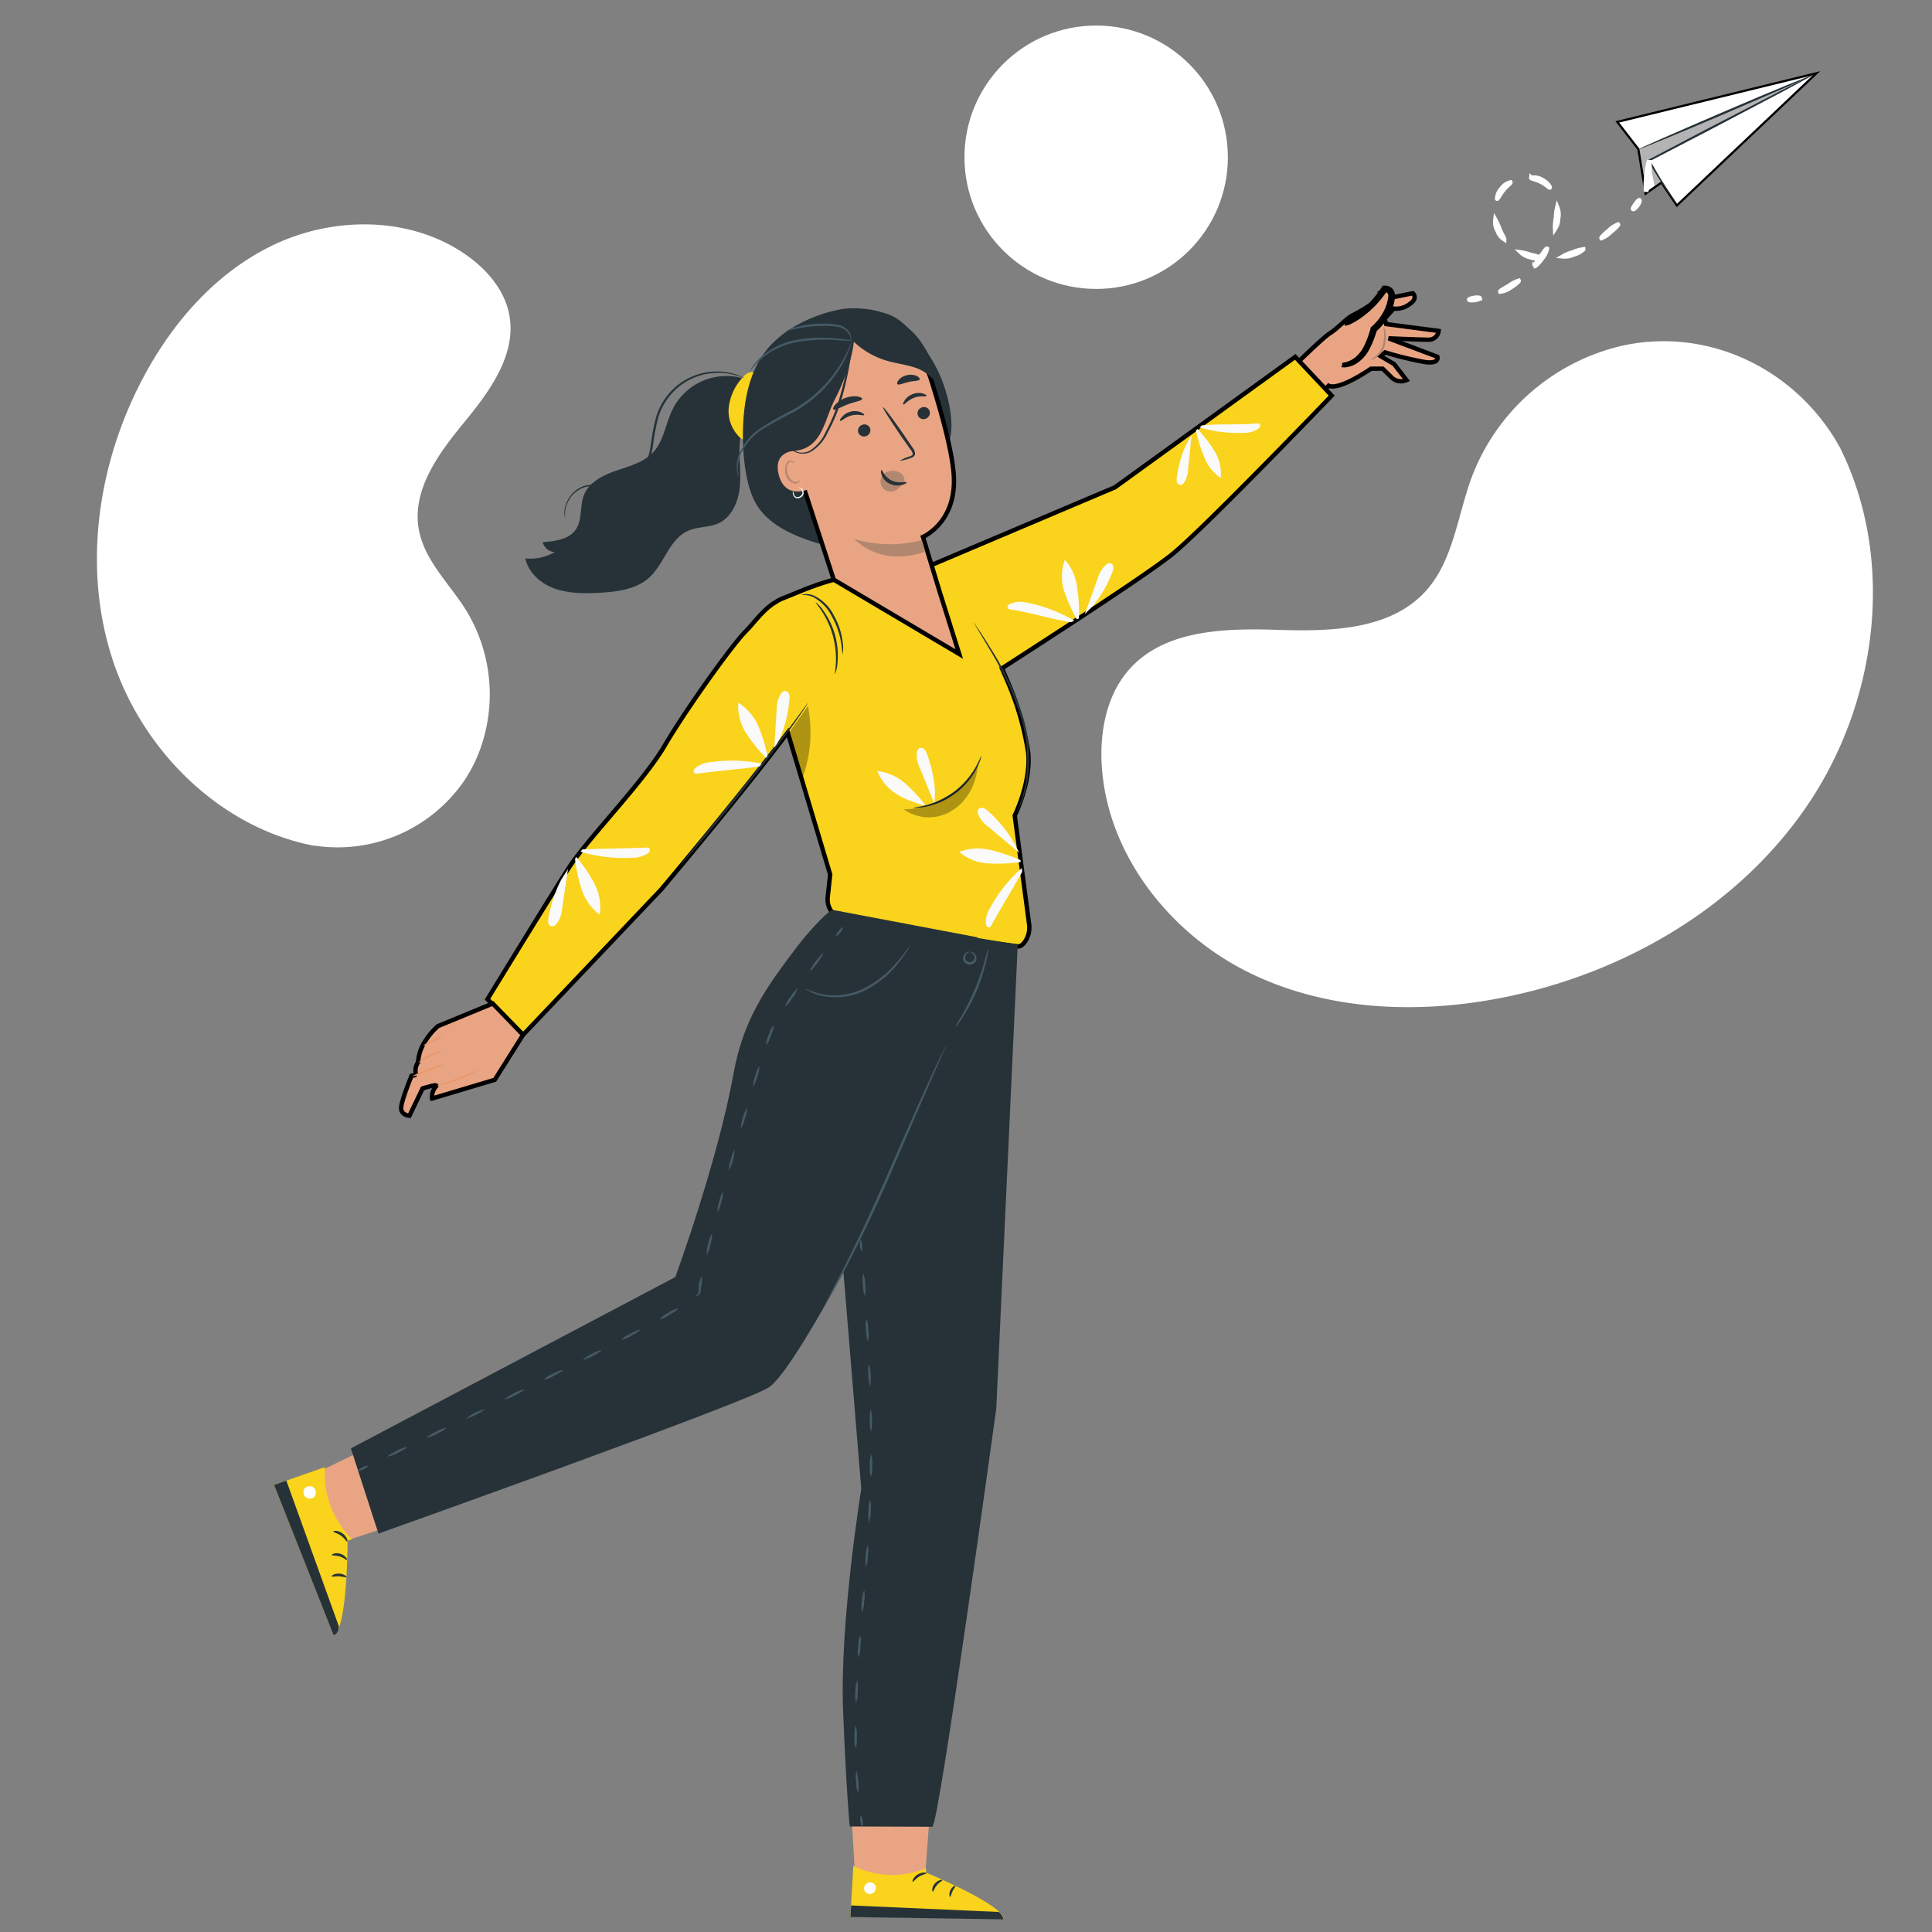 <?xml version="1.0" encoding="UTF-8" standalone="no"?>
<svg
   viewBox="0 0 500 500"
   version="1.1"
   id="svg138"
   sodipodi:docname="Sent Message-pana.svg"
   inkscape:version="1.4.2 (ebf0e940d0, 2025-05-08)"
   xmlns:inkscape="http://www.inkscape.org/namespaces/inkscape"
   xmlns:sodipodi="http://sodipodi.sourceforge.net/DTD/sodipodi-0.dtd"
   xmlns="http://www.w3.org/2000/svg"
   xmlns:svg="http://www.w3.org/2000/svg">
  <rect x="0" y="0" width="500" height="500" fill="#808080" stroke="none"/>
  <defs
     id="defs138" />
  <sodipodi:namedview
     id="namedview138"
     pagecolor="#ffffff"
     bordercolor="#000000"
     borderopacity="0.25"
     inkscape:showpageshadow="2"
     inkscape:pageopacity="0.0"
     inkscape:pagecheckerboard="0"
     inkscape:deskcolor="#d1d1d1"
     inkscape:zoom="2.0873792"
     inkscape:cx="246.24179"
     inkscape:cy="293.19062"
     inkscape:window-width="1920"
     inkscape:window-height="991"
     inkscape:window-x="1080"
     inkscape:window-y="29"
     inkscape:window-maximized="1"
     inkscape:current-layer="svg138" />
  <g
     id="freepik--background-simple--inject-136"
     style="fill:#ffffff"
     transform="matrix(1.132,0,0,1.132,-32.063,-39.396)">
    <path
       d="m 449,137.17 -1,-1.75 C 439.07,120.7 422.91,111.83 405.89,112.9 a 44.84,44.84 0 0 0 -6.52,0.9 48.47,48.47 0 0 0 -34.54,30 c -3.28,8.82 -4.2,19 -10.43,26 -8.11,9.1 -21.88,9.39 -34,9 -12.12,-0.39 -25.88,-0.05 -33.95,9.09 -5.06,5.73 -6.66,13.88 -6.26,21.55 1.08,20.3 15.23,38.46 33.23,47.49 18,9.03 39.19,9.83 58.88,5.86 27.59,-5.56 53.83,-20.84 69.6,-44.43 15.77,-23.59 19.76,-55.73 7.1,-81.19 z"
       style="fill:#ffffff"
       id="path1" />
    <path
       d="m 99.75,228.09 1.54,0.18 a 35.11,35.11 0 0 0 33.1,-14.89 33.85,33.85 0 0 0 2.49,-4.34 36.84,36.84 0 0 0 -2,-34.72 c -3.78,-6.07 -9.47,-11.33 -10.78,-18.33 -1.72,-9.11 4.5,-17.53 10.35,-24.64 5.85,-7.11 12.05,-15.55 10.29,-24.66 -1.1,-5.7 -5.25,-10.45 -10.06,-13.76 -12.72,-8.78 -30.22,-8.69 -44,-2.05 -13.78,6.64 -24.11,19 -30.87,32.71 -9.46,19.18 -12.45,42.06 -5.58,62.51 6.87,20.45 24.34,37.77 45.52,41.99 z"
       style="fill:#ffffff"
       id="path2" />
    <circle
       cx="278.93"
       cy="70.75"
       r="30.11"
       style="fill:#ffffff"
       id="circle2" />
  </g>
  <polygon
     points="239.59,466.74 223.96,466.42 221.82,429.02 242.3,430.8 "
     style="fill:#e9a583;fill-opacity:1"
     id="polygon13"
     transform="matrix(1.132,0,0,1.132,-32.063,-39.396)" />
  <path
     d="m 239.659,483.495 v 1.132 c 0,0 19.874,8.206 20.055,11.986 l -39.613,-0.566 0.736,-13.174 a 22.636,22.636 0 0 0 18.822,0.622 z"
     style="fill:#fad31c;stroke-width:1.132"
     id="path14" />
  <path
     d="m 245.895,490.93 c -0.147,0 -0.373,-0.826 0.079,-1.754 0.453,-0.928 1.256,-1.279 1.324,-1.132 0.068,0.147 -0.43,0.634 -0.792,1.403 -0.362,0.77 -0.441,1.471 -0.611,1.483 z"
     style="fill:#263238;stroke-width:1.132"
     id="path15" />
  <path
     d="m 224.776,487.195 a 1.641,1.641 0 0 0 -1.132,1.834 1.573,1.573 0 0 0 1.811,1.132 1.72,1.72 0 0 0 1.2,-1.947 1.607,1.607 0 0 0 -2.003,-0.996"
     style="fill:#ffffff;stroke-width:1.132"
     id="path16" />
  <path
     d="m 239.784,484.796 c 0,0.192 -0.973,0.272 -1.935,0.883 -0.962,0.611 -1.483,1.403 -1.652,1.324 -0.17,-0.079 0.124,-1.188 1.302,-1.901 1.177,-0.713 2.332,-0.475 2.286,-0.306 z"
     style="fill:#263238;stroke-width:1.132"
     id="path17" />
  <path
     d="m 243.915,486.573 c 0,0.192 -0.792,0.509 -1.46,1.313 -0.668,0.804 -0.871,1.675 -1.064,1.664 -0.192,-0.011 -0.306,-1.132 0.543,-2.094 0.849,-0.962 1.981,-1.064 1.981,-0.883 z"
     style="fill:#263238;stroke-width:1.132"
     id="path18" />
  <path
     d="m 220.102,496.125 0.17,-2.999 38.209,1.686 a 3.316,3.316 0 0 1 1.211,1.913 z"
     style="fill:#263238;stroke-width:1.132"
     id="path19" />
  <path
     d="m 334.9,94.733 c 0,0 7.413,-7.323 9.383,-8.556 1.969,-1.234 4.391,-4.007 5.919,-4.64 a 45.079,45.079 0 0 0 5.059,-3.056 l 3.011,-3.724 c 0,0 2.264,-0.238 1.766,2.264 l 5.602,-1.132 c 0,0 1.505,1.302 -0.883,2.841 a 5.659,5.659 0 0 1 -4.074,1.132 l -2.354,2.626 0.407,1.381 13.582,1.777 a 2.535,2.535 0 0 1 -2.501,2.264 c -2.264,0 -10.458,-0.351 -10.458,-0.351 l 12.631,4.765 c 0,0 0.668,1.935 -3.282,1.369 a 91.144,91.144 0 0 1 -10.254,-2.501 l -1.132,0.996 3.452,2.015 3.226,4.165 a 3.497,3.497 0 0 1 -4.086,-0.917 l -2.083,-2.037 h -3.022 c 0,0 -8.217,5.738 -10.967,4.403 l -2.332,2.343 z"
     style="fill:#e9a583;stroke-width:1.132;stroke:#000000;fill-opacity:1"
     id="path20" />
  <path
     d="m 358.126,84.615 c 0.068,0 0.306,0.509 0.464,1.415 a 7.628,7.628 0 0 1 -0.272,3.61 5.659,5.659 0 0 1 -2.173,2.909 c -0.758,0.543 -1.313,0.713 -1.347,0.645 -0.034,-0.068 0.43,-0.373 1.132,-0.973 a 6.18,6.18 0 0 0 1.867,-2.762 c 0.792,-2.569 0.113,-4.821 0.328,-4.844 z"
     style="fill:#b28770;stroke-width:1.132;fill-opacity:1"
     id="path21" />
  <path
     d="m 347.406,94.473 a 7.3,7.3 0 0 0 3.395,-1.324 9.258,9.258 0 0 0 2.603,-3.112 26.031,26.031 0 0 0 1.856,-4.923 v -0.068 l 0.068,-0.068 a 14.034,14.034 0 0 0 3.735,-5.127 11.42,11.42 0 0 0 0.792,-3.124 1.743,1.743 0 0 0 -0.385,-1.268 1.618,1.618 0 0 0 -1.132,-0.419 l 0.204,-0.124 a 25.545,25.545 0 0 1 -6.655,6.915 18.109,18.109 0 0 1 -2.377,1.415 3.769,3.769 0 0 1 -0.928,0.373 c 0,-0.079 1.234,-0.656 3.101,-2.071 a 26.993,26.993 0 0 0 6.395,-6.938 l 0.079,-0.124 h 0.136 a 2.105,2.105 0 0 1 1.618,0.577 2.264,2.264 0 0 1 0.555,1.686 11.476,11.476 0 0 1 -0.826,3.327 14.374,14.374 0 0 1 -3.939,5.342 l 0.102,-0.136 a 25.511,25.511 0 0 1 -1.981,4.98 9.054,9.054 0 0 1 -2.818,3.169 5.885,5.885 0 0 1 -2.569,1.03 2.365,2.365 0 0 1 -1.03,0.011 z"
     style="fill:#eb996e;stroke-width:1.132;stroke:#000000"
     id="path22" />
  <path
     id="path23"
     style="fill:#fad31c;stroke:#000000;stroke-width:1.132;stroke-opacity:1"
     d="m 335.206,92.357 -46.642,33.751 -54.043,22.897 7.43,15.748 -19.946,-15.251 c -5.15,-1.019 -15.845,3.995 -19.23,5.274 -0.716,0.262 -1.359,0.598 -1.936,0.99 -3.266,1.861 -5.47,5.207 -7.945,7.713 -3.61,3.656 -15.574,20.43 -20.927,29.575 -5.353,9.145 -18.856,22.917 -24.221,30.738 -2.58,3.746 -21.582,34.803 -21.582,34.803 l 9.211,9.225 35.753,-37.643 c 0,0 20.752,-24.615 32.74,-40.601 l 10.982,36.741 -0.634,5.862 c -0.328,3.169 1.912,6.034 7.379,7.109 l 41.956,5.659 c 1.324,0 3.284,-2.909 2.763,-5.92 l -3.703,-27.968 c -1e-5,0 4.324,-8.669 3.464,-16.422 a 76.351,76.351 0 0 0 -3.192,-12.868 c -0.854,-2.496 -2.13,-5.562 -3.588,-8.8 14.083,-9.061 38.219,-24.747 44.151,-29.59 8.511,-6.949 41.198,-40.995 41.198,-40.995 z" />
  <path
     d="m 265.6,155.918 a 6.972,6.972 0 0 0 -4.142,0.317 c -0.43,0.215 -0.871,0.69 -0.634,1.132 0.147,0.26 0.498,0.328 0.792,0.385 5.365,0.826 10.186,2.433 15.54,3.271 l 0.905,-0.385 a 40.043,40.043 0 0 0 -12.461,-4.72 z"
     style="fill:#fafafa;stroke-width:1.132"
     id="path24" />
  <path
     d="m 275.299,152.647 a 42.669,42.669 0 0 0 3.395,7.674 l 0.532,-0.306 a 41.424,41.424 0 0 0 -0.475,-8.115 12.902,12.902 0 0 0 -3.169,-7.006 12.45,12.45 0 0 0 -0.283,7.753 z"
     style="fill:#fafafa;stroke-width:1.132"
     id="path25" />
  <path
     d="m 284.116,149.614 c -1.132,3.158 -2.207,6.191 -3.395,9.349 l 2.264,-2.32 a 32.381,32.381 0 0 0 4.98,-8.76 2.829,2.829 0 0 0 0.192,-1.132 1.132,1.132 0 0 0 -0.634,-0.939 1.358,1.358 0 0 0 -1.234,0.294 7.187,7.187 0 0 0 -2.173,3.509 z"
     style="fill:#fafafa;stroke-width:1.132"
     id="path26" />
  <path
     d="m 322.19,112.016 a 6.134,6.134 0 0 0 3.509,-1.132 c 0.328,-0.272 0.611,-0.792 0.317,-1.132 a 0.917,0.917 0 0 0 -0.77,-0.17 c -4.81,0.43 -9.315,0.068 -14.125,0.498 l -0.702,0.521 a 35.255,35.255 0 0 0 11.771,1.415 z"
     style="fill:#fafafa;stroke-width:1.132"
     id="path27" />
  <path
     d="m 314.437,116.939 a 37.587,37.587 0 0 0 -4.527,-5.919 l -0.396,0.385 a 36.965,36.965 0 0 0 2.15,6.904 11.397,11.397 0 0 0 4.244,5.376 11.058,11.058 0 0 0 -1.471,-6.746 z"
     style="fill:#fafafa;stroke-width:1.132"
     id="path28" />
  <path
     d="m 307.476,121.444 c 0.306,-2.965 0.589,-5.817 0.894,-8.783 l -1.415,2.467 a 29.076,29.076 0 0 0 -2.422,8.647 2.535,2.535 0 0 0 0.079,1.053 0.985,0.985 0 0 0 0.758,0.679 1.2,1.2 0 0 0 0.996,-0.521 6.372,6.372 0 0 0 1.109,-3.543 z"
     style="fill:#fafafa;stroke-width:1.132"
     id="path29" />
  <polygon
     points="103.99,388.17 97.99,372.79 133.63,355.58 140.16,376.3 "
     style="fill:#e9a583;fill-opacity:1"
     id="polygon29"
     transform="matrix(1.132,0,0,1.132,-32.063,-39.396)" />
  <path
     d="m 91.088,398.315 -1.132,0.464 c 0,0 0,22.715 -3.599,24.413 l -15.426,-38.889 13.151,-4.618 a 23.96,23.96 0 0 0 7.006,18.629 z"
     style="fill:#fad31c;stroke-width:1.132"
     id="path30" />
  <path
     d="m 81.468,385.277 a 1.709,1.709 0 0 0 -2.264,-0.385 1.652,1.652 0 0 0 -0.396,2.264 1.811,1.811 0 0 0 2.388,0.385 1.72,1.72 0 0 0 0.158,-2.365"
     style="fill:#ffffff;stroke-width:1.132"
     id="path31" />
  <path
     d="m 70.931,384.304 3.169,-1.132 13.582,37.678 c 0,0 0,2.037 -1.358,2.32 z"
     style="fill:#263238;stroke-width:1.132"
     id="path32" />
  <path
     d="m 89.877,398.961 c -0.192,0.068 -0.656,-0.849 -1.641,-1.539 -0.985,-0.69 -1.969,-0.871 -1.969,-1.075 0,-0.204 1.211,-0.362 2.388,0.498 1.177,0.86 1.415,2.083 1.222,2.116 z"
     style="fill:#263238;stroke-width:1.132"
     id="path33" />
  <path
     d="m 89.809,403.714 c -0.17,0.113 -0.815,-0.577 -1.879,-0.905 -1.064,-0.328 -1.981,-0.181 -2.049,-0.373 -0.068,-0.192 0.962,-0.736 2.264,-0.306 1.302,0.43 1.845,1.505 1.664,1.585 z"
     style="fill:#263238;stroke-width:1.132"
     id="path34" />
  <path
     d="m 85.848,407.97 c -0.113,-0.158 0.736,-0.804 1.969,-0.724 1.234,0.079 2.003,0.792 1.867,0.939 -0.136,0.147 -0.894,-0.181 -1.913,-0.238 -1.019,-0.057 -1.834,0.204 -1.924,0.023 z"
     style="fill:#263238;stroke-width:1.132"
     id="path35" />
  <path
     d="m 236.864,293.353 c 0,0 -30.015,61.117 -38.074,65.814 -8.058,4.697 -100.843,37.723 -100.843,37.723 l -7.142,-22.047 83.968,-44.344 c 0,0 10.967,-29.902 15.053,-52.617 2.501,-13.921 8.239,-22.081 16.49,-32.924 2.524,-3.316 6.791,-8.058 8.975,-9.518 l 37.723,7.142 z"
     style="fill:#263238;stroke-width:1.132"
     id="path36" />
  <path
     d="m 263.393,244.482 -40.507,-6.791 -8.217,47.626 8.228,100.017 c 0,0 -5.659,34.769 -4.697,57.642 0.871,21.572 1.709,29.71 1.709,29.71 0,0 17.418,0.079 21.38,0.079 1.664,0 16.547,-108.256 16.547,-108.256 z"
     style="fill:#263238;stroke-width:1.132"
     id="path37" />
  <path
     d="m 244.843,270.603 a 5.376,5.376 0 0 1 -0.272,0.702 c -0.215,0.509 -0.498,1.132 -0.86,1.992 l -3.203,7.277 c -2.694,6.214 -6.372,14.713 -10.424,24.085 -4.052,9.371 -8.172,17.758 -11.318,23.7 -1.573,2.965 -2.875,5.353 -3.825,6.983 l -1.132,1.867 a 3.69,3.69 0 0 1 -0.407,0.634 3.395,3.395 0 0 1 0.306,-0.69 c 0.26,-0.487 0.589,-1.132 0.996,-1.924 l 3.644,-7.062 c 3.033,-5.987 7.028,-14.363 11.137,-23.768 4.108,-9.405 7.821,-17.837 10.639,-23.994 1.403,-3.056 2.558,-5.523 3.395,-7.21 l 0.962,-1.935 a 3.101,3.101 0 0 1 0.362,-0.656 z"
     style="fill:#455a64;stroke-width:1.132"
     id="path38" />
  <path
     d="m 95.242,379.369 c 0.068,0.147 -0.453,0.532 -1.132,0.871 -0.679,0.34 -1.324,0.498 -1.403,0.351 -0.079,-0.147 0.453,-0.543 1.132,-0.883 0.679,-0.34 1.324,-0.464 1.403,-0.34 z"
     style="fill:#455a64;stroke-width:1.132"
     id="path39" />
  <path
     d="m 105.371,374.491 c 0.079,0.147 -1.007,0.815 -2.399,1.494 a 6.972,6.972 0 0 1 -2.66,0.962 c -0.079,-0.147 1.007,-0.815 2.399,-1.494 a 6.972,6.972 0 0 1 2.66,-0.962 z"
     style="fill:#455a64;stroke-width:1.132"
     id="path40" />
  <path
     d="m 115.501,369.556 c 0.079,0.147 -1.007,0.815 -2.399,1.505 a 7.119,7.119 0 0 1 -2.66,0.973 c -0.079,-0.147 1.007,-0.826 2.399,-1.505 a 7.119,7.119 0 0 1 2.66,-0.973 z"
     style="fill:#455a64;stroke-width:1.132"
     id="path41" />
  <path
     d="m 125.597,364.656 a 13.865,13.865 0 0 1 -5.048,2.49 13.197,13.197 0 0 1 5.048,-2.49 z"
     style="fill:#455a64;stroke-width:1.132"
     id="path42" />
  <path
     d="m 135.67,359.585 c 0.079,0.147 -0.996,0.826 -2.388,1.528 a 6.949,6.949 0 0 1 -2.648,0.985 c -0.079,-0.147 0.996,-0.826 2.388,-1.517 a 7.096,7.096 0 0 1 2.648,-0.996 z"
     style="fill:#455a64;stroke-width:1.132"
     id="path43" />
  <path
     d="m 145.731,354.526 c 0.079,0.147 -0.996,0.826 -2.377,1.528 a 6.938,6.938 0 0 1 -2.648,1.007 7.119,7.119 0 0 1 2.377,-1.528 7.006,7.006 0 0 1 2.648,-1.007 z"
     style="fill:#455a64;stroke-width:1.132"
     id="path44" />
  <path
     d="m 155.816,349.377 a 13.582,13.582 0 0 1 -5.014,2.592 6.972,6.972 0 0 1 2.365,-1.562 7.221,7.221 0 0 1 2.648,-1.03 z"
     style="fill:#455a64;stroke-width:1.132"
     id="path45" />
  <path
     d="m 165.708,344.114 c 0.079,0.147 -0.973,0.849 -2.343,1.585 a 6.847,6.847 0 0 1 -2.614,1.064 7.153,7.153 0 0 1 2.343,-1.585 6.847,6.847 0 0 1 2.614,-1.064 z"
     style="fill:#455a64;stroke-width:1.132"
     id="path46" />
  <path
     d="m 175.52,338.624 c 0.079,0.136 -0.939,0.883 -2.264,1.664 a 6.791,6.791 0 0 1 -2.592,1.132 7.221,7.221 0 0 1 2.264,-1.664 6.678,6.678 0 0 1 2.592,-1.132 z"
     style="fill:#455a64;stroke-width:1.132"
     id="path47" />
  <path
     d="m 181.643,330.204 a 7.923,7.923 0 0 1 -0.192,2.807 10.186,10.186 0 0 0 -0.113,1.053 1.766,1.766 0 0 0 0,0.226 0.566,0.566 0 0 1 -0.09,0.351 1.8,1.8 0 0 1 -0.306,0.373 c -0.407,0.362 -0.702,0.475 -0.758,0.419 -0.057,-0.057 0.158,-0.306 0.441,-0.702 a 1.211,1.211 0 0 0 0.181,-0.306 0.226,0.226 0 0 0 0,-0.09 0.804,0.804 0 0 1 0,-0.26 6.372,6.372 0 0 1 0,-1.132 6.248,6.248 0 0 1 0.838,-2.739 z"
     style="fill:#455a64;stroke-width:1.132"
     id="path48" />
  <path
     d="m 184.258,319.248 a 7.04,7.04 0 0 1 -0.396,2.807 6.938,6.938 0 0 1 -0.973,2.66 7.074,7.074 0 0 1 0.396,-2.807 7.153,7.153 0 0 1 0.973,-2.66 z"
     style="fill:#455a64;stroke-width:1.132"
     id="path49" />
  <path
     d="m 187.144,308.371 a 13.865,13.865 0 0 1 -1.46,5.433 6.791,6.791 0 0 1 0.441,-2.796 6.995,6.995 0 0 1 1.019,-2.637 z"
     style="fill:#455a64;stroke-width:1.132"
     id="path50" />
  <path
     d="m 190.166,297.518 a 13.333,13.333 0 0 1 -1.528,5.421 6.927,6.927 0 0 1 0.475,-2.784 7.04,7.04 0 0 1 1.053,-2.637 z"
     style="fill:#455a64;stroke-width:1.132"
     id="path51" />
  <path
     d="m 193.289,286.698 a 6.859,6.859 0 0 1 -0.509,2.784 7.051,7.051 0 0 1 -1.064,2.626 13.276,13.276 0 0 1 1.573,-5.41 z"
     style="fill:#455a64;stroke-width:1.132"
     id="path52" />
  <path
     d="m 196.56,275.912 a 13.661,13.661 0 0 1 -1.652,5.387 6.995,6.995 0 0 1 0.543,-2.784 6.893,6.893 0 0 1 1.109,-2.603 z"
     style="fill:#455a64;stroke-width:1.132"
     id="path53" />
  <path
     d="m 200.318,265.307 a 10.911,10.911 0 0 1 -0.815,2.705 6.87,6.87 0 0 1 -1.234,2.535 7.232,7.232 0 0 1 0.69,-2.762 5.127,5.127 0 0 1 1.358,-2.479 z"
     style="fill:#455a64;stroke-width:1.132"
     id="path54" />
  <path
     d="m 206.384,255.822 a 6.915,6.915 0 0 1 -1.336,2.501 c -0.871,1.279 -1.698,2.264 -1.834,2.162 a 6.927,6.927 0 0 1 1.347,-2.501 c 0.871,-1.279 1.698,-2.252 1.822,-2.162 z"
     style="fill:#455a64;stroke-width:1.132"
     id="path55" />
  <path
     d="m 213.017,246.722 c 0.136,0.102 -0.509,1.132 -1.437,2.433 -0.928,1.302 -1.777,2.184 -1.913,2.094 a 7.04,7.04 0 0 1 1.437,-2.445 c 0.928,-1.245 1.788,-2.184 1.913,-2.083 z"
     style="fill:#455a64;stroke-width:1.132"
     id="path56" />
  <path
     d="m 218.166,239.988 c 0.124,0.102 -0.158,0.679 -0.634,1.302 -0.475,0.622 -0.962,1.03 -1.132,0.939 -0.17,-0.09 0.158,-0.679 0.634,-1.302 0.475,-0.622 1.03,-1.041 1.132,-0.939 z"
     style="fill:#455a64;stroke-width:1.132"
     id="path57" />
  <path
     d="m 222.954,323.719 c -0.158,0 -0.34,-0.6 -0.396,-1.381 -0.057,-0.781 0,-1.426 0.181,-1.437 0.181,-0.011 0.34,0.611 0.396,1.392 0.057,0.781 -0.011,1.415 -0.181,1.426 z"
     style="fill:#455a64;stroke-width:1.132"
     id="path58" />
  <path
     d="m 223.837,335.41 a 7.708,7.708 0 0 1 -0.509,-2.897 7.232,7.232 0 0 1 0.079,-2.943 7.708,7.708 0 0 1 0.509,2.897 7.47,7.47 0 0 1 -0.079,2.943 z"
     style="fill:#455a64;stroke-width:1.132"
     id="path59" />
  <path
     d="m 224.618,347.113 a 7.413,7.413 0 0 1 -0.487,-2.909 7.583,7.583 0 0 1 0.113,-2.943 7.662,7.662 0 0 1 0.475,2.909 7.753,7.753 0 0 1 -0.102,2.943 z"
     style="fill:#455a64;stroke-width:1.132"
     id="path60" />
  <path
     d="m 225.183,358.804 a 7.345,7.345 0 0 1 -0.419,-2.909 7.187,7.187 0 0 1 0.17,-2.943 14.713,14.713 0 0 1 0.249,5.851 z"
     style="fill:#455a64;stroke-width:1.132"
     id="path61" />
  <path
     d="m 225.455,370.518 a 7.64,7.64 0 0 1 -0.34,-2.931 7.493,7.493 0 0 1 0.249,-2.931 14.713,14.713 0 0 1 0.09,5.863 z"
     style="fill:#455a64;stroke-width:1.132"
     id="path62" />
  <path
     d="m 225.376,382.233 a 7.787,7.787 0 0 1 -0.249,-2.943 7.357,7.357 0 0 1 0.34,-2.92 7.662,7.662 0 0 1 0.249,2.931 7.391,7.391 0 0 1 -0.34,2.931 z"
     style="fill:#455a64;stroke-width:1.132"
     id="path63" />
  <path
     d="m 224.912,393.947 a 7.47,7.47 0 0 1 -0.147,-2.943 7.56,7.56 0 0 1 0.43,-2.92 7.56,7.56 0 0 1 0.158,2.943 7.685,7.685 0 0 1 -0.441,2.92 z"
     style="fill:#455a64;stroke-width:1.132"
     id="path64" />
  <path
     d="m 224.086,405.638 a 14.996,14.996 0 0 1 0.441,-5.851 7.255,7.255 0 0 1 0.079,2.943 7.674,7.674 0 0 1 -0.521,2.909 z"
     style="fill:#455a64;stroke-width:1.132"
     id="path65" />
  <path
     d="m 223.101,417.307 a 7.368,7.368 0 0 1 0,-2.943 7.493,7.493 0 0 1 0.543,-2.886 7.628,7.628 0 0 1 0,2.943 7.493,7.493 0 0 1 -0.543,2.886 z"
     style="fill:#455a64;stroke-width:1.132"
     id="path66" />
  <path
     d="m 222.173,428.998 a 7.64,7.64 0 0 1 -0.068,-2.943 7.538,7.538 0 0 1 0.509,-2.909 7.843,7.843 0 0 1 0.079,2.954 7.391,7.391 0 0 1 -0.521,2.897 z"
     style="fill:#455a64;stroke-width:1.132"
     id="path67" />
  <path
     d="m 221.539,440.701 a 7.821,7.821 0 0 1 -0.158,-2.943 7.662,7.662 0 0 1 0.43,-2.909 7.481,7.481 0 0 1 0.158,2.931 7.311,7.311 0 0 1 -0.43,2.92 z"
     style="fill:#455a64;stroke-width:1.132"
     id="path68" />
  <path
     d="m 221.46,452.427 a 7.277,7.277 0 0 1 -0.306,-2.931 7.696,7.696 0 0 1 0.272,-2.943 7.493,7.493 0 0 1 0.317,2.931 7.923,7.923 0 0 1 -0.283,2.943 z"
     style="fill:#455a64;stroke-width:1.132"
     id="path69" />
  <path
     d="m 222.082,464.118 a 7.515,7.515 0 0 1 -0.509,-2.897 7.198,7.198 0 0 1 0.079,-2.943 14.713,14.713 0 0 1 0.43,5.84 z"
     style="fill:#455a64;stroke-width:1.132"
     id="path70" />
  <path
     d="m 223.192,472.765 c -0.158,0 -0.385,-0.577 -0.498,-1.358 -0.113,-0.781 -0.09,-1.415 0.079,-1.437 0.17,-0.023 0.385,0.589 0.498,1.358 0.113,0.77 0.079,1.415 -0.079,1.437 z"
     style="fill:#455a64;stroke-width:1.132"
     id="path71" />
  <path
     d="m 235.551,244.685 a 4.618,4.618 0 0 1 -0.611,1.132 31.883,31.883 0 0 1 -2.015,2.886 26.416,26.416 0 0 1 -8.839,7.515 17.464,17.464 0 0 1 -11.442,1.505 12.45,12.45 0 0 1 -3.316,-1.245 4.154,4.154 0 0 1 -1.064,-0.724 21.04,21.04 0 0 0 4.471,1.562 17.781,17.781 0 0 0 11.092,-1.63 28.069,28.069 0 0 0 8.771,-7.244 c 1.89,-2.241 2.875,-3.758 2.954,-3.758 z"
     style="fill:#455a64;stroke-width:1.132"
     id="path72" />
  <path
     d="m 255.765,245.41 a 13.819,13.819 0 0 1 -0.498,3.237 47.049,47.049 0 0 1 -2.422,7.549 46.189,46.189 0 0 1 -3.678,7.028 14.102,14.102 0 0 1 -1.958,2.637 24.515,24.515 0 0 1 1.596,-2.852 60.811,60.811 0 0 0 6.055,-14.464 25.828,25.828 0 0 1 0.905,-3.135 z"
     style="fill:#455a64;stroke-width:1.132"
     id="path73" />
  <path
     d="m 250.887,246.36 c 0,0.09 -0.543,0.136 -0.917,0.804 a 1.426,1.426 0 0 0 -0.113,1.132 1.279,1.279 0 0 0 2.264,0 1.449,1.449 0 0 0 -0.124,-1.132 c -0.373,-0.656 -0.939,-0.702 -0.917,-0.792 0.023,-0.09 0.136,-0.079 0.385,0 a 1.573,1.573 0 0 1 0.883,0.6 1.822,1.822 0 0 1 0.294,1.585 1.8,1.8 0 0 1 -3.316,0 1.788,1.788 0 0 1 0.294,-1.585 1.551,1.551 0 0 1 0.871,-0.611 c 0.294,-0.079 0.396,-0.034 0.396,0 z"
     style="fill:#455a64;stroke-width:1.132"
     id="path74" />
  <path
     d="m 194.84,98.91 a 15.528,15.528 0 0 0 -20.757,7.006 c -1.8,3.633 -2.264,8.024 -4.946,11.035 -2.433,2.682 -6.157,3.667 -9.586,4.833 -3.429,1.166 -7.074,2.954 -8.421,6.327 -1.132,2.875 -0.373,6.406 -2.128,8.953 -1.754,2.547 -5.399,3.033 -8.545,3.237 a 3.395,3.395 0 0 0 3.101,2.581 12.653,12.653 0 0 1 -7.606,1.63 c 0.838,3.825 4.21,6.712 7.923,7.923 3.712,1.211 7.719,1.2 11.624,0.951 4.425,-0.272 9.156,-0.894 12.45,-3.848 3.973,-3.554 5.229,-9.982 10.107,-12.156 2.49,-1.132 5.444,-0.815 7.923,-1.969 3.395,-1.585 5.093,-5.546 5.467,-9.292 0.373,-3.746 -0.238,-7.526 0,-11.318 0.238,-3.792 1.732,-7.753 5.003,-9.609 z"
     style="fill:#263238;stroke-width:1.132"
     id="path75" />
  <path
     d="m 195.7,97.801 c 0.328,-0.724 -0.509,-1.551 -1.313,-1.517 a 3.214,3.214 0 0 0 -2.003,1.211 13.74,13.74 0 0 0 -3.746,7.617 9.462,9.462 0 0 0 2.66,7.923 2.58,2.58 0 0 0 1.698,0.86 2.071,2.071 0 0 0 1.664,-1.041 5.659,5.659 0 0 0 0.656,-1.924 52.753,52.753 0 0 0 0.973,-13.276 z"
     style="fill:#fad31c;stroke-width:1.132"
     id="path76" />
  <path
     d="m 192.259,112.955 c 0,-8.092 1.302,-16.683 6.519,-22.851 4.652,-5.489 12.518,-9.054 19.625,-10.186 a 25.579,25.579 0 0 1 11.126,1.313 c 4.629,1.494 7.357,5.885 10.254,9.801 5.795,7.832 7.696,19.659 5.659,23.473 l -32.245,26.552 c -7.096,-2.015 -15.008,-5.116 -18.109,-11.793 -2.173,-4.55 -2.807,-11.341 -2.829,-16.309 z"
     style="fill:#263238;stroke-width:1.132"
     id="path77" />
  <path
     d="m 203.079,97.121 21.391,-11.42 c 7.108,-2.58 14.193,5.218 16.468,12.45 2.535,8.013 5.308,17.905 5.851,24.232 1.132,12.699 -7.923,16.57 -7.923,16.57 v 0 l 4.369,14.351 5.014,15.958 -32.471,-19.241 -15.494,-47.592 a 4.437,4.437 0 0 1 2.796,-5.308 z"
     style="fill:#e9a583;stroke-width:1.132;stroke:#000000;fill-opacity:1"
     id="path78" />
  <path
     d="m 240.599,106.436 a 1.607,1.607 0 0 1 -1.132,1.958 1.528,1.528 0 0 1 -1.958,-1.019 1.618,1.618 0 0 1 1.132,-1.958 1.539,1.539 0 0 1 1.958,1.019 z"
     style="fill:#263238;stroke-width:1.132"
     id="path79" />
  <path
     d="m 239.795,102.464 c -0.113,0.272 -1.573,-0.147 -3.203,0.464 -1.63,0.611 -2.524,1.867 -2.773,1.732 -0.249,-0.136 0,-0.487 0.317,-1.064 a 4.527,4.527 0 0 1 2.128,-1.63 4.233,4.233 0 0 1 2.648,-0.113 c 0.656,0.226 0.939,0.498 0.883,0.611 z"
     style="fill:#263238;stroke-width:1.132"
     id="path80" />
  <path
     d="m 225.206,110.929 a 1.618,1.618 0 0 1 -1.132,1.958 1.551,1.551 0 0 1 -1.969,-1.019 1.618,1.618 0 0 1 1.132,-1.958 1.562,1.562 0 0 1 1.969,1.019 z"
     style="fill:#263238;stroke-width:1.132"
     id="path81" />
  <path
     d="m 223.644,107.421 c -0.136,0.249 -1.551,-0.328 -3.226,0.09 -1.675,0.419 -2.716,1.573 -2.954,1.403 -0.238,-0.17 0,-0.487 0.441,-1.007 a 4.38,4.38 0 0 1 2.264,-1.381 4.21,4.21 0 0 1 2.637,0.181 c 0.645,0.272 0.917,0.6 0.838,0.713 z"
     style="fill:#263238;stroke-width:1.132"
     id="path82" />
  <path
     d="m 232.778,119.271 a 11.646,11.646 0 0 1 2.614,-1.132 c 0.43,-0.158 0.815,-0.34 0.815,-0.656 a 2.196,2.196 0 0 0 -0.611,-1.2 c -0.656,-0.951 -1.358,-1.935 -2.083,-2.965 -2.92,-4.233 -5.15,-7.764 -4.98,-7.923 0.17,-0.158 2.682,3.226 5.602,7.459 l 2.037,2.988 a 2.614,2.614 0 0 1 0.645,1.641 1.132,1.132 0 0 1 -0.555,0.804 3.033,3.033 0 0 1 -0.702,0.283 11.318,11.318 0 0 1 -2.784,0.702 z"
     style="fill:#263238;stroke-width:1.132"
     id="path83" />
  <path
     d="m 238.53,139.78 a 32.053,32.053 0 0 1 -17.43,-0.306 c 0,0 6.406,7.459 18.358,3.282 z"
     style="fill:#b28770;fill-opacity:1;stroke-width:1.132"
     id="path84" />
  <path
     d="m 227.99,123.798 a 2.784,2.784 0 0 1 1.947,-1.788 3.644,3.644 0 0 1 3.599,0.804 2.264,2.264 0 0 1 0.543,1.539 c -0.057,0.306 0,0.147 -0.158,0.385 a 6.281,6.281 0 0 1 -2.139,2.184 2.716,2.716 0 0 1 -3.045,-0.34 2.762,2.762 0 0 1 -0.747,-2.784 z"
     style="fill:#b28770;stroke-width:1.132;fill-opacity:1"
     id="path85" />
  <path
     d="m 228.104,121.67 c 0.272,-0.09 0.724,1.743 2.614,2.66 1.89,0.917 3.792,0.226 3.871,0.475 0.079,0.249 -0.351,0.464 -1.132,0.69 a 4.72,4.72 0 0 1 -3.203,-0.294 4.108,4.108 0 0 1 -2.071,-2.264 c -0.294,-0.747 -0.204,-1.245 -0.079,-1.268 z"
     style="fill:#263238;stroke-width:1.132"
     id="path86" />
  <path
     d="m 223.135,103.211 c 0,0.509 -1.788,0.702 -3.712,1.437 -1.924,0.736 -3.395,1.664 -3.746,1.313 -0.17,-0.17 0,-0.668 0.543,-1.268 a 6.564,6.564 0 0 1 2.592,-1.709 6.723,6.723 0 0 1 3.09,-0.385 c 0.792,0.147 1.256,0.419 1.234,0.611 z"
     style="fill:#263238;stroke-width:1.132"
     id="path87" />
  <path
     d="m 238.007,98.185 c -0.204,0.453 -1.46,0.34 -2.863,0.668 -1.403,0.328 -2.513,0.894 -2.886,0.566 -0.17,-0.17 -0.079,-0.6 0.351,-1.132 a 4.041,4.041 0 0 1 2.162,-1.2 3.995,3.995 0 0 1 2.467,0.204 c 0.6,0.317 0.86,0.668 0.77,0.894 z"
     style="fill:#263238;stroke-width:1.132"
     id="path88" />
  <path
     d="m 207.188,116.543 c -0.192,0 -7.345,-0.555 -5.659,6.27 1.686,6.825 8.194,3.701 8.16,3.509 -0.034,-0.192 -2.501,-9.779 -2.501,-9.779 z"
     style="fill:#e9a583;stroke-width:1.132;fill-opacity:1"
     id="path89" />
  <path
     d="m 206.984,124.251 c 0,0 -0.102,0.113 -0.283,0.26 a 1.211,1.211 0 0 1 -0.883,0.238 c -0.781,-0.079 -1.675,-1.075 -2.015,-2.264 a 4.041,4.041 0 0 1 -0.09,-1.788 1.403,1.403 0 0 1 0.668,-1.132 0.634,0.634 0 0 1 0.781,0.147 c 0.136,0.17 0.124,0.317 0.17,0.317 0.045,0 0.113,-0.147 0,-0.419 a 0.804,0.804 0 0 0 -0.373,-0.351 0.883,0.883 0 0 0 -0.702,0 1.698,1.698 0 0 0 -0.973,1.369 4.176,4.176 0 0 0 0,2.003 3.203,3.203 0 0 0 2.467,2.513 1.347,1.347 0 0 0 1.041,-0.453 c 0.215,-0.272 0.215,-0.43 0.192,-0.441 z"
     style="fill:#b28770;stroke-width:1.132;fill-opacity:1"
     id="path90" />
  <path
     d="m 205.264,127.069 c 0,0 -0.226,0.362 0,0.962 a 1.313,1.313 0 0 0 0.713,0.849 1.471,1.471 0 0 0 1.336,-0.226 1.403,1.403 0 0 0 0.679,-1.132 1.471,1.471 0 0 0 -0.441,-1.007 c -0.464,-0.441 -0.905,-0.385 -0.894,-0.351 0.011,0.034 0.362,0.102 0.713,0.521 a 1.336,1.336 0 0 1 0.294,0.838 1.132,1.132 0 0 1 -0.555,0.872 1.2,1.2 0 0 1 -1.019,0.215 1.132,1.132 0 0 1 -0.589,-0.634 4.007,4.007 0 0 1 -0.238,-0.905 z"
     style="fill:#fafafa;stroke-width:1.132"
     id="path91" />
  <path
     d="m 241.561,98.265 a 11.046,11.046 0 0 0 -5.659,-3.395 c -2.15,-0.622 -4.403,-0.917 -6.553,-1.562 a 21.074,21.074 0 0 1 -11.94,-9.281 12.676,12.676 0 0 1 10.978,-2.479 17.124,17.124 0 0 1 9.518,6.349 26.892,26.892 0 0 1 4.754,10.571"
     style="fill:#263238;stroke-width:1.132"
     id="path92" />
  <path
     d="m 201.144,95.084 c 3.893,-6.01 12.801,-10.956 19.931,-10.288 0.407,5.987 -2.377,13.491 -5.138,18.822 -2.762,5.331 -3.226,13.695 -12.223,13.061 -0.622,0 -1.132,0.645 -1.754,0.464 a 2.264,2.264 0 0 1 -1.132,-1.075 20.157,20.157 0 0 1 0.317,-20.984 z"
     style="fill:#263238;stroke-width:1.132"
     id="path93" />
  <path
     d="m 220.939,85.249 a 7.164,7.164 0 0 1 -0.09,1.573 c -0.113,1.007 -0.272,2.456 -0.521,4.256 a 76.962,76.962 0 0 1 -3.045,13.842 41.877,41.877 0 0 1 -3.158,7.164 10.843,10.843 0 0 1 -4.222,4.799 4.527,4.527 0 0 1 -4.278,0 2.897,2.897 0 0 1 -0.894,-0.781 c -0.158,-0.226 -0.215,-0.362 -0.192,-0.373 a 4.018,4.018 0 0 0 5.172,0.815 10.775,10.775 0 0 0 3.939,-4.697 44.74,44.74 0 0 0 3.078,-7.096 91.144,91.144 0 0 0 3.192,-13.717 c 0.272,-1.698 0.509,-3.112 0.702,-4.222 a 9.054,9.054 0 0 1 0.317,-1.562 z"
     style="fill:#263238;stroke-width:1.132"
     id="path94" />
  <path
     d="m 146.263,134.109 a 2.479,2.479 0 0 1 -0.158,-0.702 6.429,6.429 0 0 1 0.113,-2.049 7.719,7.719 0 0 1 1.369,-2.965 7.526,7.526 0 0 1 3.452,-2.592 9.224,9.224 0 0 1 5.229,0 9.394,9.394 0 0 0 5.659,0 9.281,9.281 0 0 0 4.527,-4.335 19.648,19.648 0 0 0 2.003,-6.621 52.583,52.583 0 0 1 1.358,-6.961 16.513,16.513 0 0 1 3.146,-5.84 16.332,16.332 0 0 1 17.045,-5.285 15.143,15.143 0 0 1 1.924,0.702 3.52,3.52 0 0 1 0.634,0.34 c 0,0.057 -0.905,-0.396 -2.626,-0.815 a 16.558,16.558 0 0 0 -7.357,-0.158 16.004,16.004 0 0 0 -9.202,5.568 16.185,16.185 0 0 0 -3.022,5.659 54.326,54.326 0 0 0 -1.313,6.893 20.089,20.089 0 0 1 -2.083,6.791 9.79,9.79 0 0 1 -4.81,4.527 7.13,7.13 0 0 1 -3.124,0.441 20.021,20.021 0 0 1 -2.875,-0.487 8.749,8.749 0 0 0 -4.991,-0.09 7.232,7.232 0 0 0 -3.327,2.399 7.741,7.741 0 0 0 -1.403,2.807 8.081,8.081 0 0 0 -0.17,2.773 z"
     style="fill:#263238;stroke-width:1.132"
     id="path95" />
  <path
     d="m 194.036,96.216 a 4.301,4.301 0 0 1 0.521,-1.041 12.167,12.167 0 0 1 2.026,-2.479 19.071,19.071 0 0 1 9.349,-4.708 36.987,36.987 0 0 1 10.492,-0.396 c 1.336,0.124 2.411,0.249 3.158,0.362 a 4.052,4.052 0 0 1 1.132,0.226 40.496,40.496 0 0 1 -4.335,-0.17 42.08,42.08 0 0 0 -10.345,0.555 19.829,19.829 0 0 0 -9.179,4.437 25.25,25.25 0 0 0 -2.818,3.214 z"
     style="fill:#455a64;stroke-width:1.132"
     id="path96" />
  <path
     d="m 203.442,85.611 a 9.394,9.394 0 0 1 2.671,-0.973 27.82,27.82 0 0 1 6.791,-0.894 21.119,21.119 0 0 1 3.78,0.283 4.81,4.81 0 0 1 2.784,1.471 3.033,3.033 0 0 1 0.804,1.969 c 0,0.509 -0.158,0.77 -0.181,0.758 -0.023,-0.011 0,-0.283 0,-0.747 a 3.078,3.078 0 0 0 -0.883,-1.698 4.527,4.527 0 0 0 -2.58,-1.222 22.115,22.115 0 0 0 -3.678,-0.215 34.339,34.339 0 0 0 -6.689,0.702 27.537,27.537 0 0 1 -2.818,0.566 z"
     style="fill:#455a64;stroke-width:1.132"
     id="path97" />
  <path
     d="m 191.23,123.583 a 1.358,1.358 0 0 1 -0.192,-0.464 5.659,5.659 0 0 1 -0.317,-1.381 9.269,9.269 0 0 1 0.973,-5.116 15.019,15.019 0 0 1 5.093,-5.795 87.262,87.262 0 0 1 8.206,-4.663 33.875,33.875 0 0 0 12.235,-11.488 33.501,33.501 0 0 0 2.445,-4.527 13.446,13.446 0 0 1 0.804,-1.72 1.901,1.901 0 0 1 -0.124,0.475 c -0.102,0.306 -0.226,0.77 -0.464,1.336 a 30.106,30.106 0 0 1 -2.264,4.674 33.037,33.037 0 0 1 -12.314,11.782 92.06,92.06 0 0 0 -8.172,4.527 14.985,14.985 0 0 0 -5.036,5.534 9.518,9.518 0 0 0 -1.132,4.912 c 0.068,1.29 0.328,1.913 0.26,1.913 z"
     style="fill:#455a64;stroke-width:1.132"
     id="path98" />
  <path
     d="m 218.064,169.251 c -0.09,0 -0.079,-1.132 -0.396,-2.988 a 20.712,20.712 0 0 0 -2.422,-6.791 11.442,11.442 0 0 0 -4.935,-5.025 7.119,7.119 0 0 0 -2.897,-0.464 1.743,1.743 0 0 1 0.804,-0.215 4.833,4.833 0 0 1 2.264,0.317 10.944,10.944 0 0 1 5.274,5.104 18.629,18.629 0 0 1 2.332,6.983 8.658,8.658 0 0 1 -0.023,3.078 z"
     style="fill:#263238;stroke-width:1.132"
     id="path99" />
  <path
     d="m 252.018,161.17 c 0,0 0.136,0.136 0.34,0.43 l 0.871,1.279 c 0.747,1.132 1.811,2.739 3.067,4.788 a 76.034,76.034 0 0 1 8.149,16.898 37.349,37.349 0 0 1 1.256,18.641 25.047,25.047 0 0 1 -1.754,5.433 c -0.26,0.622 -0.543,1.064 -0.702,1.381 a 2.139,2.139 0 0 1 -0.283,0.453 c 0,0 0.283,-0.69 0.781,-1.924 a 28.725,28.725 0 0 0 1.573,-5.421 38.583,38.583 0 0 0 -1.403,-18.426 82.723,82.723 0 0 0 -7.923,-16.864 l -2.909,-4.878 -0.792,-1.336 a 2.264,2.264 0 0 1 -0.272,-0.453 z"
     style="fill:#263238;stroke-width:1.132"
     id="path101" />
  <path
     d="m 256.263,234.929 a 7.221,7.221 0 0 0 -1.132,4.052 c 0.057,0.487 0.362,1.132 0.849,1.007 0.306,0 0.498,-0.351 0.645,-0.622 2.682,-4.821 5.218,-8.93 7.923,-13.751 l -0.124,-0.951 a 37.791,37.791 0 0 0 -8.16,10.265 z"
     style="fill:#fafafa;stroke-width:1.132"
     id="path102" />
  <path
     d="m 255.561,223.441 a 43.008,43.008 0 0 0 8.602,-0.362 l -0.068,-0.487 a 44.921,44.921 0 0 0 -8.036,-2.671 13.061,13.061 0 0 0 -7.787,0.566 12.653,12.653 0 0 0 7.289,2.954 z"
     style="fill:#fafafa;stroke-width:1.132"
     id="path103" />
  <path
     d="m 255.776,213.968 8.07,6.791 -1.777,-3.237 a 33.048,33.048 0 0 0 -6.61,-7.821 2.796,2.796 0 0 0 -1.053,-0.6 1.132,1.132 0 0 0 -1.132,0.272 1.392,1.392 0 0 0 -0.147,1.29 7.311,7.311 0 0 0 2.648,3.305 z"
     style="fill:#fafafa;stroke-width:1.132"
     id="path104" />
  <path
     d="m 232.133,205.57 c 2.264,1.483 4.527,1.958 6.961,2.931 h 0.475 a 39.07,39.07 0 0 0 -5.376,-5.806 13.072,13.072 0 0 0 -7.153,-3.146 12.518,12.518 0 0 0 5.093,6.021 z"
     style="fill:#fafafa;stroke-width:1.132"
     id="path105" />
  <path
     d="m 238.075,198.802 c 1.279,3.158 2.524,6.168 3.803,9.337 l 0.102,-3.26 a 33.467,33.467 0 0 0 -2.184,-9.994 3.18,3.18 0 0 0 -0.645,-1.019 1.132,1.132 0 0 0 -1.132,-0.272 1.358,1.358 0 0 0 -0.724,1.053 7.323,7.323 0 0 0 0.781,4.154 z"
     style="fill:#fafafa;stroke-width:1.132"
     id="path106" />
  <path
     d="m 253.942,195.712 a 3.135,3.135 0 0 1 -0.226,0.905 6.361,6.361 0 0 1 -0.373,1.007 13.91,13.91 0 0 1 -0.6,1.302 19.241,19.241 0 0 1 -2.071,3.124 19.852,19.852 0 0 1 -7.232,5.523 18.72,18.72 0 0 1 -3.554,1.132 13.367,13.367 0 0 1 -2.49,0.34 3.056,3.056 0 0 1 -0.917,0 c 0,-0.113 1.302,-0.17 3.316,-0.702 a 20.542,20.542 0 0 0 3.395,-1.256 23.473,23.473 0 0 0 3.814,-2.264 22.885,22.885 0 0 0 3.237,-3.078 21.131,21.131 0 0 0 2.116,-2.977 c 1.075,-1.845 1.483,-3.09 1.585,-3.056 z"
     style="fill:#263238;stroke-width:1.132"
     id="path107" />
  <path
     d="m 233.91,209.464 a 11.193,11.193 0 0 0 12.642,0.204 c 4.029,-2.524 5.987,-6.881 6.508,-11.318 a 22.851,22.851 0 0 1 -19.15,11.114 z"
     id="path108"
     style="opacity:0.3;stroke-width:1.132" />
  <path
     d="m 209.078,182.708 -5.093,7.244 c 1.064,4.018 2.467,7.798 3.531,11.805 a 34.226,34.226 0 0 0 1.562,-19.048 z"
     id="path109"
     style="opacity:0.3;stroke-width:1.132" />
  <path
     d="m 135.364,267.819 -7.323,11.635 -16.219,4.844 a 4.052,4.052 0 0 1 0.928,-3.033 c 1.132,-1.041 -3.395,0.43 -3.395,0.43 l -3.395,7.062 c 0,0 -2.264,-0.158 -2.139,-2.139 0.124,-1.981 2.694,-8.206 2.694,-8.206 l 1.211,-0.204 a 3.61,3.61 0 0 1 0.464,-3.26 11.16,11.16 0 0 1 1.834,-5.455 17.283,17.283 0 0 1 3.327,-3.939 l 14.17,-5.84 z"
     style="fill:#e9a583;stroke-width:1.132;stroke:#000000;fill-opacity:1"
     id="path110" />
  <path
     d="m 124.012,276.828 a 21.165,21.165 0 0 1 -5.274,2.603 20.927,20.927 0 0 1 -5.659,1.551 c 0,-0.147 2.479,-0.894 5.489,-2.037 3.011,-1.143 5.376,-2.252 5.444,-2.116 z"
     style="fill:#eb996e;stroke-width:1.132"
     id="path111" />
  <path
     d="m 115.071,275.38 a 20.055,20.055 0 0 1 -4.154,1.845 19.716,19.716 0 0 1 -4.323,1.358 19.433,19.433 0 0 1 4.142,-1.845 19.897,19.897 0 0 1 4.335,-1.358 z"
     style="fill:#eb996e;stroke-width:1.132"
     id="path112" />
  <path
     d="m 114.799,271.848 a 30.717,30.717 0 0 1 -3.327,1.539 30.909,30.909 0 0 1 -3.282,1.641 11.839,11.839 0 0 1 6.61,-3.18 z"
     style="fill:#eb996e;stroke-width:1.132"
     id="path113" />
  <path
     d="m 114.867,268.295 a 12.45,12.45 0 0 1 -2.637,1.268 13.163,13.163 0 0 1 -2.705,1.132 6.327,6.327 0 0 1 2.49,-1.596 6.259,6.259 0 0 1 2.852,-0.804 z"
     style="fill:#eb996e;stroke-width:1.132"
     id="path114" />
  <path
     d="m 211.081,155.85 a 9.19,9.19 0 0 1 1.992,2.173 20.089,20.089 0 0 1 3.067,6.44 19.852,19.852 0 0 1 0.6,7.096 9.054,9.054 0 0 1 -0.622,2.886 c -0.102,0 0.124,-1.132 0.204,-2.92 a 22.523,22.523 0 0 0 -3.588,-13.265 c -0.985,-1.505 -1.732,-2.343 -1.652,-2.411 z"
     style="fill:#263238;stroke-width:1.132"
     id="path115" />
  <path
     d="m 184.02,197.229 a 7.266,7.266 0 0 0 -4.041,1.505 c -0.362,0.34 -0.668,0.951 -0.306,1.302 a 1.03,1.03 0 0 0 0.894,0.158 c 5.602,-0.724 10.786,-1.132 16.388,-1.867 l 0.43,-0.656 a 38.719,38.719 0 0 0 -13.367,-0.441 z"
     style="fill:#fafafa;stroke-width:1.132"
     id="path117" />
  <path
     d="m 193.063,189.669 a 40.518,40.518 0 0 0 5.263,6.542 l 0.306,-0.521 a 39.126,39.126 0 0 0 -2.377,-7.753 13.253,13.253 0 0 0 -5.195,-6.066 12.914,12.914 0 0 0 2.003,7.798 z"
     style="fill:#fafafa;stroke-width:1.132"
     id="path118" />
  <path
     d="m 200.997,183.659 c -0.226,3.475 -0.419,6.791 -0.645,10.288 l 1.528,-2.943 a 33.716,33.716 0 0 0 2.433,-10.186 3.033,3.033 0 0 0 -0.136,-1.234 1.132,1.132 0 0 0 -0.917,-0.747 1.403,1.403 0 0 0 -1.132,0.656 7.447,7.447 0 0 0 -1.132,4.165 z"
     style="fill:#fafafa;stroke-width:1.132"
     id="path119" />
  <path
     d="m 209.01,181.984 a 1.913,1.913 0 0 1 -0.26,0.487 c -0.226,0.351 -0.498,0.792 -0.838,1.313 -0.747,1.132 -1.867,2.75 -3.282,4.708 -2.852,3.927 -6.927,9.247 -11.522,15.042 -4.595,5.795 -8.862,10.956 -11.997,14.713 -1.562,1.845 -2.852,3.327 -3.746,4.346 l -1.053,1.132 c -0.249,0.26 -0.385,0.396 -0.396,0.373 -0.011,-0.023 0.09,-0.158 0.306,-0.453 l 0.973,-1.222 3.599,-4.459 11.861,-14.713 c 4.595,-5.783 8.715,-11.058 11.646,-14.917 1.403,-1.89 2.558,-3.395 3.395,-4.595 0.362,-0.498 0.668,-0.917 0.928,-1.256 a 2.264,2.264 0 0 1 0.385,-0.498 z"
     style="fill:#263238;stroke-width:1.132"
     id="path120" />
  <path
     d="m 150.236,220.419 a 38.685,38.685 0 0 0 13.276,1.562 7.232,7.232 0 0 0 4.154,-1.132 c 0.396,-0.306 0.747,-0.883 0.419,-1.268 a 1.041,1.041 0 0 0 -0.883,-0.226 c -5.659,0.238 -10.843,0.238 -16.479,0.475"
     style="fill:#fafafa;stroke-width:1.132"
     id="path121" />
  <path
     d="m 153.869,228.75 a 40.518,40.518 0 0 0 -4.686,-6.961 l -0.362,0.498 a 39.93,39.93 0 0 0 1.72,7.923 13.265,13.265 0 0 0 4.663,6.497 12.959,12.959 0 0 0 -1.336,-7.957 z"
     style="fill:#fafafa;stroke-width:1.132"
     id="path122" />
  <path
     d="m 145.482,235.099 c 0.521,-3.452 0.996,-6.791 1.517,-10.186 l -1.777,2.796 a 34.135,34.135 0 0 0 -3.294,9.96 3.022,3.022 0 0 0 0,1.234 1.132,1.132 0 0 0 0.838,0.826 1.403,1.403 0 0 0 1.2,-0.555 7.391,7.391 0 0 0 1.517,-4.074 z"
     style="fill:#fafafa;stroke-width:1.132"
     id="path123" />
  <polygon
     points="442.75,52.01 398.5,62.82 403.13,68.8 404.73,78.64 408.23,76.18 411.73,81.39 "
     style="fill:#000000;stroke:#000000;stroke-opacity:1"
     id="polygon138"
     transform="matrix(1.132,0,0,1.132,-32.063,-39.396)" />
  <polygon
     points="442.75,52.01 398.5,62.82 403.13,68.8 404.73,78.64 408.23,76.18 411.73,81.39 "
     style="fill:#ffffff"
     id="polygon123"
     transform="matrix(1.132,0,0,1.132,-32.063,-39.396)" />
  <polygon
     points="405.48,71.81 408.18,76.24 406.6,77.32 "
     style="opacity:0.3"
     id="polygon124"
     transform="matrix(1.132,0,0,1.132,-32.063,-39.396)" />
  <polygon
     points="442.75,52.01 405.72,71.25 404.73,78.64 403.13,68.8 "
     style="opacity:0.3"
     id="polygon125"
     transform="matrix(1.132,0,0,1.132,-32.063,-39.396)" />
  <path
     d="m 469.041,19.457 a 2.671,2.671 0 0 1 -0.521,0.34 l -1.539,0.871 -5.738,3.101 -19.082,10.039 -15.268,7.923 0.102,-0.328 c 1.924,3.497 3.667,6.304 4.912,8.239 0.6,0.928 1.075,1.675 1.46,2.264 a 3.995,3.995 0 0 1 0.475,0.815 4.606,4.606 0 0 1 -0.6,-0.736 c -0.373,-0.487 -0.905,-1.222 -1.562,-2.173 -1.324,-1.901 -3.135,-4.674 -5.116,-8.16 l -0.124,-0.215 0.226,-0.124 15.223,-8.002 19.105,-9.881 5.829,-2.931 1.596,-0.781 a 2.083,2.083 0 0 1 0.622,-0.26 z"
     style="fill:#263238;stroke-width:1.132"
     id="path125" />
  <path
     d="m 469.041,19.457 c 0.068,0.147 -9.982,4.527 -22.444,9.881 -12.461,5.353 -22.636,9.484 -22.636,9.337 0,-0.147 9.982,-4.527 22.444,-9.881 12.461,-5.353 22.579,-9.473 22.636,-9.337 z"
     style="fill:#263238;stroke-width:1.132"
     id="path126" />
  <g
     id="g138"
     style="fill:#ffffff;fill-opacity:1;stroke:#ffffff;stroke-opacity:1">
    <path
       d="m 426.01,49.609 a 14.43,14.43 0 0 1 0.113,-4.086 14.589,14.589 0 0 1 0.702,-4.018 14.363,14.363 0 0 1 -0.113,4.074 14.136,14.136 0 0 1 -0.702,4.029 z"
       style="fill:#ffffff;stroke-width:1.132;fill-opacity:1;stroke:#ffffff;stroke-opacity:1"
       id="path127" />
    <path
       d="m 382.967,77.179 c 0,0.158 -0.577,0.373 -1.369,0.487 -0.792,0.113 -1.426,0 -1.437,-0.102 -0.011,-0.102 0.6,-0.385 1.358,-0.487 0.758,-0.102 1.415,-0.079 1.449,0.102 z"
       style="fill:#ffffff;stroke-width:1.132;fill-opacity:1;stroke:#ffffff;stroke-opacity:1"
       id="path128" />
    <path
       d="m 393.052,72.652 c 0.09,0.124 -0.838,0.996 -2.173,1.788 a 5.568,5.568 0 0 1 -2.626,1.03 c -0.068,-0.158 1.019,-0.77 2.32,-1.539 a 8.794,8.794 0 0 1 2.479,-1.279 z"
       style="fill:#ffffff;stroke-width:1.132;fill-opacity:1;stroke:#ffffff;stroke-opacity:1"
       id="path129" />
    <path
       d="m 400.352,64.345 a 5.557,5.557 0 0 1 -1.245,2.524 c -0.894,1.279 -1.845,2.116 -1.969,2.015 a 9.337,9.337 0 0 1 1.494,-2.354 c 0.871,-1.234 1.573,-2.264 1.72,-2.184 z"
       style="fill:#ffffff;stroke-width:1.132;fill-opacity:1;stroke:#ffffff;stroke-opacity:1"
       id="path130" />
    <path
       d="m 403.012,53.683 a 4.821,4.821 0 0 1 0.249,2.807 5.07,5.07 0 0 1 -0.815,2.705 10.367,10.367 0 0 1 0.226,-2.762 11.907,11.907 0 0 1 0.34,-2.75 z"
       style="fill:#ffffff;stroke-width:1.132;fill-opacity:1;stroke:#ffffff;stroke-opacity:1"
       id="path131" />
    <path
       d="m 396.277,46.032 a 3.814,3.814 0 0 1 2.796,0.509 c 1.471,0.736 2.128,1.947 2.015,2.003 -0.113,0.057 -0.962,-0.826 -2.264,-1.483 -1.302,-0.656 -2.569,-0.849 -2.547,-1.03 z"
       style="fill:#ffffff;stroke-width:1.132;fill-opacity:1;stroke:#ffffff;stroke-opacity:1"
       id="path132" />
    <path
       d="m 387.449,51.431 a 3.995,3.995 0 0 1 1.132,-2.603 3.814,3.814 0 0 1 2.332,-1.618 c 0.09,0.147 -0.939,0.838 -1.867,1.992 -0.928,1.154 -1.437,2.286 -1.596,2.23 z"
       style="fill:#ffffff;stroke-width:1.132;fill-opacity:1;stroke:#ffffff;stroke-opacity:1"
       id="path133" />
    <path
       d="m 389.272,61.911 a 4.403,4.403 0 0 1 -1.743,-2.264 4.346,4.346 0 0 1 -0.543,-2.773 16.796,16.796 0 0 1 1.132,2.535 c 0.566,1.392 1.302,2.377 1.154,2.501 z"
       style="fill:#ffffff;stroke-width:1.132;fill-opacity:1;stroke:#ffffff;stroke-opacity:1"
       id="path134" />
    <path
       d="m 398.96,66.801 a 4.878,4.878 0 0 1 -2.807,-0.215 4.821,4.821 0 0 1 -2.524,-1.268 12.28,12.28 0 0 1 2.682,0.702 11.375,11.375 0 0 1 2.648,0.781 z"
       style="fill:#ffffff;stroke-width:1.132;fill-opacity:1;stroke:#ffffff;stroke-opacity:1"
       id="path135" />
    <path
       d="m 409.723,64.537 a 5.455,5.455 0 0 1 -2.456,1.324 5.285,5.285 0 0 1 -2.773,0.498 9.926,9.926 0 0 1 2.569,-1.053 9.473,9.473 0 0 1 2.66,-0.77 z"
       style="fill:#ffffff;stroke-width:1.132;fill-opacity:1;stroke:#ffffff;stroke-opacity:1"
       id="path136" />
    <path
       d="m 418.755,58.097 c 0.113,0.113 -0.77,1.007 -1.969,1.981 a 6.791,6.791 0 0 1 -2.332,1.539 c -0.102,-0.136 0.781,-1.03 1.969,-1.992 a 6.881,6.881 0 0 1 2.332,-1.528 z"
       style="fill:#ffffff;stroke-width:1.132;fill-opacity:1;stroke:#ffffff;stroke-opacity:1"
       id="path137" />
    <path
       d="m 424.278,51.804 c 0.147,0.068 0,0.713 -0.509,1.369 -0.509,0.656 -0.973,1.053 -1.132,0.951 -0.158,-0.102 0.181,-0.668 0.622,-1.29 0.441,-0.622 0.871,-1.098 1.019,-1.03 z"
       style="fill:#ffffff;stroke-width:1.132;fill-opacity:1;stroke:#ffffff;stroke-opacity:1"
       id="path138" />
  </g>
</svg>
